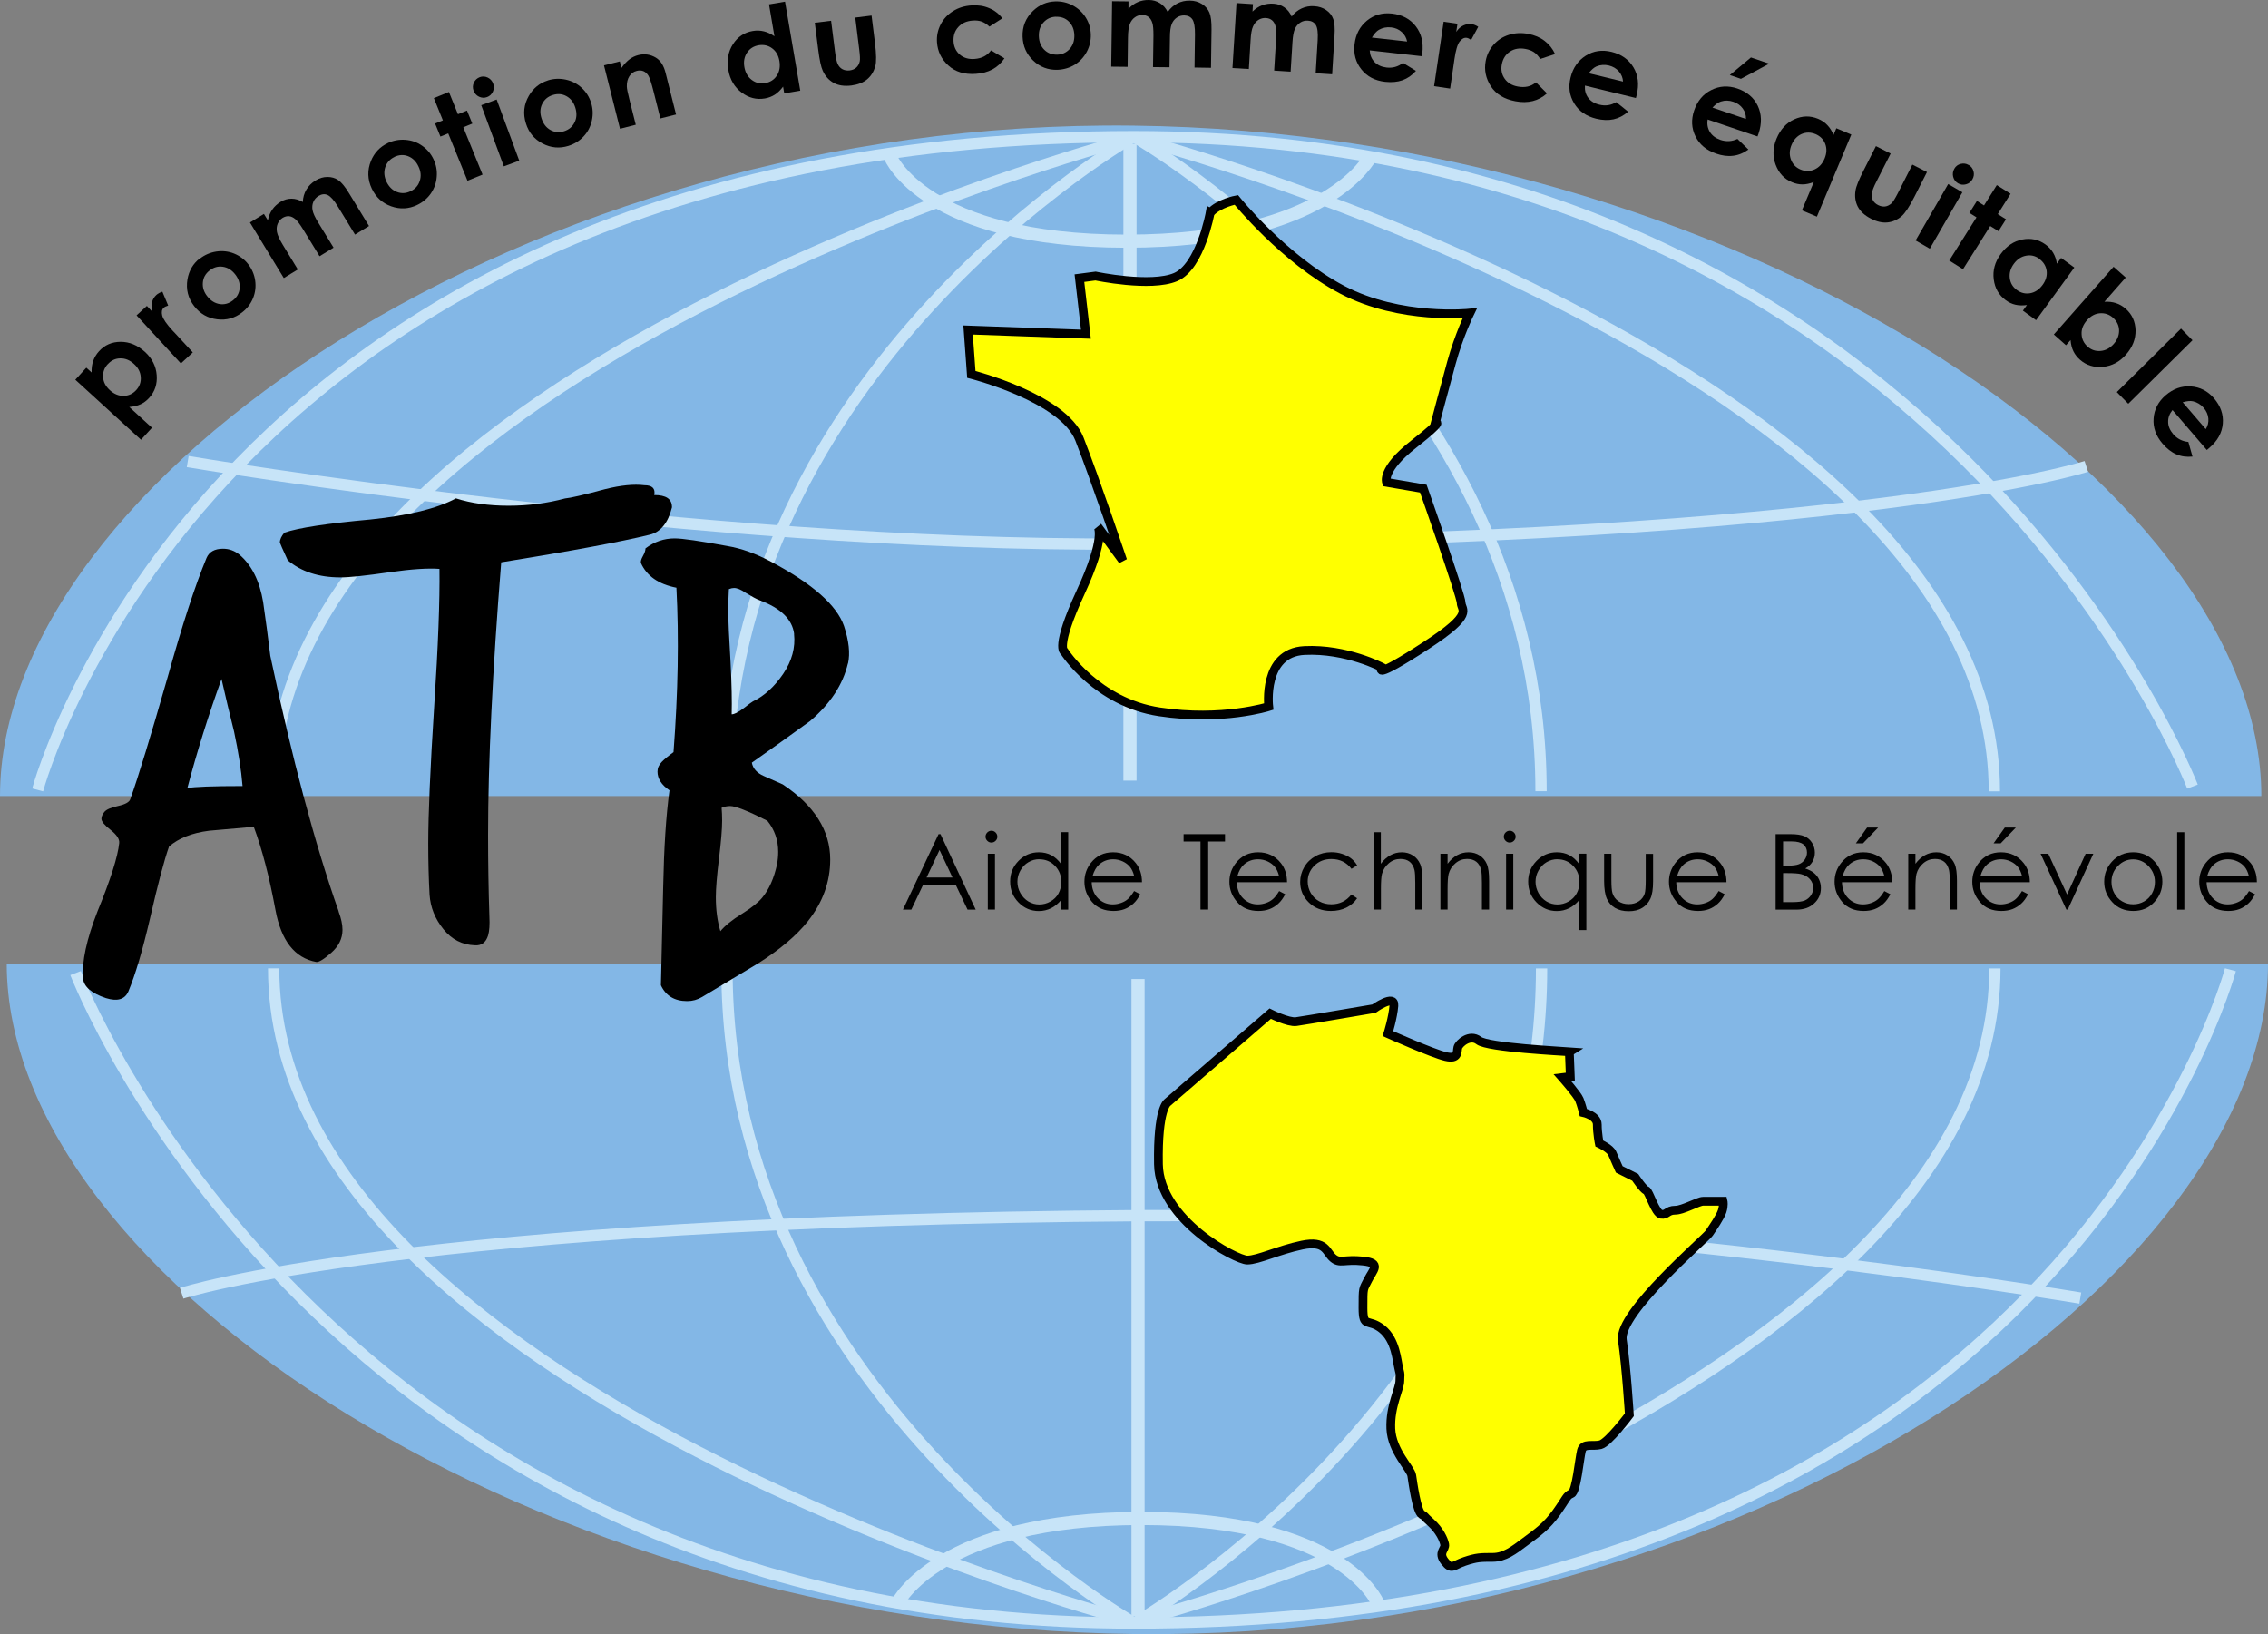 <?xml version="1.0" encoding="UTF-8"?>
<svg id="Calque_1" xmlns="http://www.w3.org/2000/svg" viewBox="0 0 258.92 186.54">
  <rect x="0" y="0" width="258.92" height="186.54" fill="#808080" stroke="none"/>
  <defs>
    <style>
      .cls-1 {
        stroke: #000;
      }

      .cls-1, .cls-2, .cls-3 {
        fill: none;
      }

      .cls-4 {
        fill: #83b7e6;
      }

      .cls-2 {
        stroke-width: 1.5px;
      }

      .cls-2, .cls-3 {
        stroke: #c7e4f8;
      }

      .cls-3 {
        stroke-width: 1.29px;
      }

      .cls-5 {
        fill: #ff0;
      }
    </style>
  </defs>
  <path class="cls-4" d="M0,90.87C0,55.11,59.94,13.53,129.34,14.34c68.36.8,128.82,40.77,128.82,76.53H0Z"/>
  <g>
    <g>
      <path class="cls-3" d="M4.3,90.17S24.17,15.6,129.43,15.6c92.36,0,120.87,74.19,120.87,74.19"/>
      <path class="cls-3" d="M129.43,15.6s-46.5,26.57-46.5,74.72"/>
      <path class="cls-3" d="M127.93,16.16S31.18,42.17,31.18,90.33"/>
      <path class="cls-3" d="M129.43,15.6s46.5,26.57,46.5,74.72"/>
      <path class="cls-3" d="M227.68,90.33c0-48.16-96.75-74.17-96.75-74.17"/>
      <path class="cls-3" d="M21.43,52.69s57.75,9.74,107.25,9.41c84-.55,109.5-8.86,109.5-8.86"/>
    </g>
    <line class="cls-2" x1="129" y1="16.41" x2="129" y2="89.11"/>
    <path class="cls-2" d="M101.64,17.89s3.93,9.64,26.96,9.64,27.85-9.64,27.85-9.64"/>
  </g>
  <path class="cls-4" d="M258.92,110c0,35.76-59.94,77.34-129.34,76.53C61.23,185.73.77,145.76.77,110h258.16Z"/>
  <g>
    <g>
      <path class="cls-3" d="M254.63,110.7s-19.87,74.57-125.14,74.57c-92.36,0-120.86-74.19-120.86-74.19"/>
      <path class="cls-3" d="M129.49,185.27s46.5-26.57,46.5-74.72"/>
      <path class="cls-3" d="M130.99,184.72s96.75-26.02,96.75-74.17"/>
      <path class="cls-3" d="M129.49,185.27s-46.5-26.57-46.5-74.72"/>
      <path class="cls-3" d="M31.24,110.54c0,48.16,96.75,74.17,96.75,74.17"/>
      <path class="cls-3" d="M237.49,148.18s-57.75-9.74-107.25-9.41c-84,.55-109.5,8.86-109.5,8.86"/>
    </g>
    <line class="cls-2" x1="129.92" y1="184.46" x2="129.92" y2="111.76"/>
    <path class="cls-2" d="M157.28,182.98s-3.93-9.64-26.96-9.64-27.85,9.64-27.85,9.64"/>
  </g>
  <g>
    <path class="cls-5" d="M138.16,24.26s-1.11,6.16-3.95,7.37c-2.84,1.21-9.14-.12-9.14-.12l-1.84.24.74,6.4-13.45-.48.37,5.07s10.5,2.66,12.34,7.37c1.84,4.71,4.94,13.88,4.94,13.88l-2.84-3.86s.99,1.09-1.97,7.49c-2.96,6.4-1.85,6.76-1.85,6.76,0,0,3.7,5.8,10.86,6.88,7.16,1.09,12.47-.6,12.47-.6,0,0-.74-6.16,4.07-6.4,4.81-.24,8.89,1.93,8.89,1.93,0,0-1.41,1.68,5.06-2.54,5.55-3.62,3.95-3.98,3.95-4.83s-4.32-13.04-4.32-13.04l-4.2-.72s-.62-1.45,3.09-4.35c3.7-2.9,2.47-2.42,2.47-2.42,0,0,.99-3.74,1.85-6.88.86-3.14,2.1-5.67,2.1-5.67,0,0-7.9.84-14.56-2.66-6.66-3.5-12.1-10.26-12.1-10.26,0,0-1.97.36-2.96,1.45Z"/>
    <path class="cls-1" d="M138.16,24.26s-1.11,6.16-3.95,7.37c-2.84,1.21-9.14-.12-9.14-.12l-1.84.24.74,6.4-13.45-.48.37,5.07s10.5,2.66,12.34,7.37c1.84,4.71,4.94,13.88,4.94,13.88l-2.84-3.86s.99,1.09-1.97,7.49c-2.96,6.4-1.85,6.76-1.85,6.76,0,0,3.7,5.8,10.86,6.88,7.16,1.09,12.47-.6,12.47-.6,0,0-.74-6.16,4.07-6.4,4.81-.24,8.89,1.93,8.89,1.93,0,0-1.41,1.68,5.06-2.54,5.55-3.62,3.95-3.98,3.95-4.83s-4.32-13.04-4.32-13.04l-4.2-.72s-.62-1.45,3.09-4.35c3.7-2.9,2.47-2.42,2.47-2.42,0,0,.99-3.74,1.85-6.88.86-3.14,2.1-5.67,2.1-5.67,0,0-7.9.84-14.56-2.66-6.66-3.5-12.1-10.26-12.1-10.26,0,0-1.97.36-2.96,1.45Z"/>
  </g>
  <g>
    <path class="cls-5" d="M179.16,120.08l.11,2.82-.91.11s1.71,1.94,1.94,2.51c.23.57.46,1.48.46,1.48,0,0,1.59.34,1.59,1.37s.23,2.16.23,2.16c0,0,1.25.57,1.48,1.14.23.57.8,1.82.8,1.82l1.82.91s.91,1.37,1.25,1.48c.34.11,1.03,2.62,1.71,2.73.68.11.68-.46,1.6-.46s2.62-1.02,3.19-1.02h2.28s.11.45-.11,1.14c-.23.68-1.02,1.82-1.48,2.5-.46.68-10.37,9.11-9.91,12.19.46,3.08.8,8.54.8,8.54,0,0-2.39,3.19-3.3,3.42-.91.23-1.94-.23-2.17.68-.23.91-.57,4.67-1.14,4.9-.57.23-.57.57-1.71,2.16-1.14,1.59-2.16,2.28-3.53,3.3-1.37,1.03-2.39,1.82-3.76,1.82s-1.82,0-3.19.46c-1.37.46-1.48,1.03-2.28,0-.8-1.03.11-1.37,0-1.94-.12-.57-.57-1.59-1.59-2.51-1.03-.91-.46-.57-1.03-.91-.57-.34-1.02-3.65-1.14-4.44-.11-.8-2.28-2.79-2.39-5.35-.11-2.57,1.03-4.56,1.03-5.47s.11-.46-.11-1.37c-.23-.91-.34-3.3-1.94-4.56-1.59-1.25-2.16,0-2.16-2.39s0-2.05.57-3.19c.57-1.14,1.59-1.94-.57-2.16-2.17-.23-2.62.34-3.42-.34-.8-.68-.8-2.05-3.53-1.48-2.73.57-5.01,1.71-6.26,1.71s-10.02-4.56-10.14-10.93c-.11-6.38,1.03-7.06,1.03-7.06l11.73-10.14s2.05,1.03,2.96.91c.91-.12,8.88-1.48,8.88-1.48,0,0,2.39-1.71,2.28-.34-.11,1.37-.68,3.19-.68,3.19,0,0,5.12,2.28,6.61,2.62,1.48.34,1.25-.57,1.37-1.03.11-.46,1.37-1.6,2.39-.8,1.03.8,9.57,1.22,10.37,1.28Z"/>
    <path class="cls-1" d="M179.16,120.08l.11,2.82-.91.11s1.71,1.94,1.94,2.51c.23.57.46,1.48.46,1.48,0,0,1.59.34,1.59,1.37s.23,2.16.23,2.16c0,0,1.25.57,1.48,1.14.23.57.8,1.82.8,1.82l1.82.91s.91,1.37,1.25,1.48c.34.11,1.03,2.62,1.71,2.73.68.11.68-.46,1.6-.46s2.62-1.02,3.19-1.02h2.28s.11.45-.11,1.14c-.23.68-1.02,1.82-1.48,2.5-.46.68-10.37,9.11-9.91,12.19.46,3.08.8,8.54.8,8.54,0,0-2.39,3.19-3.3,3.42-.91.23-1.94-.23-2.17.68-.23.91-.57,4.67-1.14,4.9-.57.23-.57.57-1.71,2.16-1.14,1.59-2.16,2.28-3.53,3.3-1.37,1.03-2.39,1.82-3.76,1.82s-1.82,0-3.19.46c-1.37.46-1.48,1.03-2.28,0-.8-1.03.11-1.37,0-1.94-.12-.57-.57-1.59-1.59-2.51-1.03-.91-.46-.57-1.03-.91-.57-.34-1.02-3.65-1.14-4.44-.11-.8-2.28-2.79-2.39-5.35-.11-2.57,1.03-4.56,1.03-5.47s.11-.46-.11-1.37c-.23-.91-.34-3.3-1.94-4.56-1.59-1.25-2.16,0-2.16-2.39s0-2.05.57-3.19c.57-1.14,1.59-1.94-.57-2.16-2.17-.23-2.62.34-3.42-.34-.8-.68-.8-2.05-3.53-1.48-2.73.57-5.01,1.71-6.26,1.71s-10.02-4.56-10.14-10.93c-.11-6.38,1.03-7.06,1.03-7.06l11.73-10.14s2.05,1.03,2.96.91c.91-.12,8.88-1.48,8.88-1.48,0,0,2.39-1.71,2.28-.34-.11,1.37-.68,3.19-.68,3.19,0,0,5.12,2.28,6.61,2.62,1.48.34,1.25-.57,1.37-1.03.11-.46,1.37-1.6,2.39-.8,1.03.8,9.57,1.22,10.37,1.28Z"/>
  </g>
  <path d="M38.65,104.04c.3.8.45,1.5.45,2.1,0,1-.43,1.87-1.28,2.62-.85.75-1.43,1.1-1.72,1.05-2.45-.45-4-2.42-4.65-5.92-.7-3.79-1.53-6.97-2.48-9.51-1.7.15-3.4.3-5.1.45-1.95.25-3.47.85-4.57,1.8-.55,1.55-1.28,4.3-2.18,8.24-.85,3.65-1.67,6.42-2.47,8.32-.4.9-1.25,1.15-2.55.75-1.65-.55-2.53-1.3-2.62-2.25-.15-1.9.4-4.45,1.65-7.65,1.5-3.65,2.32-6.25,2.48-7.8.05-.45-.28-.95-.98-1.5-.7-.55-1.05-.97-1.05-1.27,0-.25.11-.51.34-.79.23-.28.75-.5,1.57-.68s1.29-.44,1.39-.79c.9-2.5,2.32-7.15,4.27-13.95,1.65-5.9,3.12-10.42,4.43-13.57.3-.7.92-1.05,1.88-1.05.7,0,1.32.23,1.88.68,1.4,1.2,2.3,3,2.7,5.4.3,2.05.57,4.1.82,6.15,2.5,11.8,5.1,21.52,7.8,29.16ZM27.69,89.73c-.15-1.85-.48-3.92-.97-6.22-.5-2-.98-4-1.43-6-1.5,4.15-2.8,8.3-3.9,12.45.8-.15,2.9-.23,6.3-.23Z"/>
  <path d="M76.72,57.89c-.45,1.8-1.3,2.85-2.55,3.15-3.25.8-8.9,1.85-16.95,3.15-1,12.45-1.5,22.83-1.5,31.12,0,3.15.05,6.25.15,9.3.05.95,0,1.67-.15,2.18-.25.8-.75,1.17-1.5,1.12-1.45-.05-2.65-.66-3.6-1.84-.95-1.17-1.48-2.49-1.58-3.94-.1-1.85-.15-3.8-.15-5.85,0-3.3.22-8.52.68-15.67.45-6.85.65-12.07.6-15.67-1.35-.1-3.23.03-5.62.37-2.75.4-4.65.6-5.7.6-2.45,0-4.45-.65-6-1.95-.6-1.3-.9-1.98-.9-2.03,0-.35.18-.73.52-1.13,1.6-.55,4.88-1.05,9.83-1.5,4.35-.45,7.6-1.25,9.75-2.41,1.75.56,3.75.84,6,.84s4.4-.28,6.45-.83c.6-.05,2.12-.4,4.57-1.06,1.8-.45,3.3-.6,4.5-.45.9,0,1.27.38,1.12,1.12,1.35,0,2.02.45,2.02,1.35Z"/>
  <path d="M96.8,75.73c-.57,2.41-2,4.6-4.31,6.57-2.22,1.61-4.44,3.2-6.66,4.76.13.67.58,1.17,1.34,1.51.76.34,1.49.66,2.19.97,3.61,2.41,5.42,5.27,5.42,8.58,0,2.55-.85,4.89-2.55,7.04-1.31,1.65-3.24,3.28-5.81,4.89-2.09,1.25-4.18,2.5-6.27,3.76-.52.31-1.09.47-1.7.47-1.44,0-2.44-.6-3-1.81.09-3.75.17-7.49.26-11.19.09-4.47.32-8.16.72-11.06-.91-.62-1.37-1.34-1.37-2.14,0-.4.16-.77.49-1.11.33-.34.77-.7,1.34-1.11.52-6.79.63-13.05.33-18.77-2.04-.4-3.39-1.34-4.05-2.82-.04-.18.03-.45.23-.8.2-.36.29-.65.29-.87,1-.76,2.11-1.14,3.33-1.14.87,0,2.87.29,6.01.87,1.61.27,3.28.87,5.03,1.81,4.7,2.5,7.46,4.94,8.29,7.31.56,1.7.72,3.13.46,4.29ZM88.71,98.65c.09-.49.13-.96.13-1.41,0-1.34-.41-2.53-1.24-3.55-2.22-1.12-3.63-1.68-4.24-1.68-.35,0-.68.07-.98.2.04.45.06.94.06,1.48,0,.94-.12,2.38-.36,4.33-.24,1.95-.36,3.41-.36,4.39,0,1.43.17,2.73.52,3.89.52-.63,1.34-1.29,2.45-1.98,1.11-.69,1.88-1.31,2.32-1.84.78-.94,1.35-2.21,1.7-3.82ZM90.66,72.35c-.22-1.65-1.52-2.93-3.92-3.82-.35-.13-.89-.42-1.63-.87-.52-.36-.96-.54-1.31-.54-.17,0-.37.04-.59.13-.04.76-.07,1.57-.07,2.42,0,1.16.09,3.13.26,5.9.13,2.55.17,4.54.13,5.97.3,0,.76-.23,1.37-.7.61-.47.96-.73,1.05-.77,1.31-.63,2.46-1.68,3.46-3.15,1-1.48,1.41-3,1.24-4.56Z"/>
  <g>
    <path d="M107.37,95.22l4.02,8.62h-.93l-1.35-2.83h-3.73l-1.34,2.83h-.96l4.07-8.62h.21ZM107.26,97.03l-1.48,3.14h2.96l-1.48-3.14Z"/>
    <path d="M113.18,94.83c.19,0,.35.07.48.2.13.13.2.29.2.48s-.07.34-.2.47c-.13.13-.29.2-.48.2s-.34-.07-.47-.2-.2-.29-.2-.47.07-.35.2-.48c.13-.13.29-.2.47-.2ZM112.77,97.46h.82v6.37h-.82v-6.37Z"/>
    <path d="M121.95,95v8.84h-.81v-1.1c-.34.42-.73.73-1.15.94-.43.21-.89.32-1.4.32-.9,0-1.67-.33-2.31-.98-.64-.65-.96-1.45-.96-2.39s.32-1.7.96-2.36c.64-.65,1.42-.98,2.32-.98.52,0,1,.11,1.42.33.42.22.79.56,1.11,1v-3.63h.81ZM118.67,98.08c-.46,0-.87.11-1.26.34-.38.22-.69.54-.92.95-.23.41-.34.83-.34,1.29s.11.88.34,1.29c.23.41.54.73.92.96.39.23.8.34,1.24.34s.87-.11,1.27-.34c.4-.23.71-.53.92-.92s.32-.82.32-1.31c0-.74-.24-1.35-.73-1.85-.48-.5-1.08-.74-1.79-.74Z"/>
    <path d="M129.48,101.72l.69.36c-.23.45-.49.81-.79,1.08-.3.27-.63.48-1,.62-.37.14-.79.21-1.26.21-1.04,0-1.85-.34-2.44-1.02-.59-.68-.88-1.45-.88-2.31,0-.81.25-1.53.74-2.16.63-.8,1.47-1.21,2.53-1.21s1.95.41,2.6,1.24c.46.58.7,1.31.7,2.18h-5.74c.02.74.25,1.35.71,1.82.46.47,1.02.71,1.7.71.32,0,.64-.06.95-.17.31-.11.57-.26.78-.45.21-.19.45-.49.7-.9ZM129.48,100c-.11-.44-.27-.78-.48-1.04-.21-.26-.49-.47-.83-.63-.34-.16-.71-.24-1.08-.24-.63,0-1.16.2-1.61.6-.33.29-.58.73-.75,1.31h4.75Z"/>
    <path d="M135.12,96.06v-.84h4.73v.84h-1.92v7.77h-.88v-7.77h-1.92Z"/>
    <path d="M146.03,101.72l.69.36c-.23.45-.49.81-.79,1.08-.3.27-.63.48-1,.62-.37.14-.79.21-1.26.21-1.04,0-1.85-.34-2.44-1.02-.59-.68-.88-1.45-.88-2.31,0-.81.25-1.53.75-2.16.63-.8,1.47-1.21,2.53-1.21s1.95.41,2.6,1.24c.46.58.7,1.31.7,2.18h-5.74c.02.74.25,1.35.71,1.82.46.47,1.02.71,1.7.71.33,0,.64-.06.95-.17.31-.11.57-.26.78-.45.22-.19.45-.49.7-.9ZM146.02,100c-.11-.44-.27-.78-.48-1.04-.21-.26-.49-.47-.83-.63-.34-.16-.71-.24-1.09-.24-.63,0-1.16.2-1.61.6-.33.29-.58.73-.75,1.31h4.75Z"/>
    <path d="M154.94,98.78l-.65.4c-.56-.74-1.33-1.12-2.3-1.12-.78,0-1.42.25-1.93.75-.51.5-.77,1.11-.77,1.82,0,.46.12.9.35,1.31.24.41.56.73.97.95.41.23.87.34,1.38.34.94,0,1.7-.37,2.29-1.12l.65.43c-.3.46-.71.81-1.23,1.07-.51.25-1.1.38-1.76.38-1.01,0-1.85-.32-2.51-.96-.66-.64-1-1.42-1-2.34,0-.62.16-1.19.47-1.72.31-.53.74-.94,1.28-1.24.54-.3,1.15-.45,1.82-.45.42,0,.83.06,1.22.19.39.13.73.3,1,.5.27.21.51.47.7.79Z"/>
    <path d="M156.82,95h.82v3.6c.33-.44.7-.76,1.1-.98.4-.22.83-.33,1.3-.33s.9.12,1.27.36c.37.24.64.57.82.98s.26,1.05.26,1.92v3.28h-.82v-3.04c0-.73-.03-1.22-.09-1.47-.1-.42-.29-.74-.55-.95-.27-.21-.62-.32-1.05-.32-.5,0-.94.16-1.33.49s-.65.73-.78,1.22c-.08.31-.12.89-.12,1.73v2.34h-.82v-8.84Z"/>
    <path d="M164.44,97.46h.82v1.14c.33-.44.69-.76,1.09-.98.4-.22.83-.33,1.3-.33s.9.12,1.27.36c.37.24.64.57.82.98.18.41.26,1.05.26,1.92v3.28h-.82v-3.04c0-.73-.03-1.22-.09-1.47-.1-.42-.28-.74-.55-.95-.27-.21-.62-.32-1.05-.32-.5,0-.94.16-1.33.49-.39.33-.65.73-.78,1.22-.08.32-.12.89-.12,1.73v2.34h-.82v-6.37Z"/>
    <path d="M172.35,94.83c.19,0,.35.07.48.2.13.13.2.29.2.48s-.07.34-.2.47c-.13.13-.29.2-.48.2s-.34-.07-.47-.2c-.13-.13-.2-.29-.2-.47s.07-.35.2-.48c.13-.13.29-.2.47-.2ZM171.94,97.46h.82v6.37h-.82v-6.37Z"/>
    <path d="M181.1,97.46v8.71h-.81v-3.43c-.34.42-.73.73-1.16.94-.43.21-.89.32-1.4.32-.9,0-1.67-.33-2.31-.98-.64-.65-.96-1.45-.96-2.39s.32-1.7.96-2.36c.64-.65,1.42-.98,2.32-.98.52,0,1,.11,1.42.33.42.22.79.56,1.11,1v-1.17h.81ZM177.82,98.08c-.45,0-.87.11-1.26.34-.38.22-.69.54-.92.95-.23.41-.34.83-.34,1.29s.12.88.34,1.29c.23.41.54.73.92.96.39.23.8.34,1.24.34s.87-.11,1.27-.34c.4-.23.71-.53.92-.92.22-.39.32-.82.32-1.31,0-.74-.24-1.35-.73-1.85-.48-.5-1.08-.74-1.79-.74Z"/>
    <path d="M183.14,97.46h.82v2.98c0,.73.04,1.23.12,1.5.12.39.34.7.67.93.33.23.72.34,1.18.34s.85-.11,1.17-.33c.32-.22.54-.51.66-.87.08-.25.12-.77.12-1.56v-2.98h.84v3.13c0,.88-.1,1.54-.31,1.99-.21.45-.51.79-.93,1.05s-.93.38-1.55.38-1.14-.13-1.56-.38c-.42-.25-.73-.6-.93-1.05s-.31-1.13-.31-2.04v-3.07Z"/>
    <path d="M196.21,101.72l.69.36c-.23.45-.49.81-.79,1.08-.3.27-.63.48-1,.62-.37.14-.79.21-1.26.21-1.04,0-1.85-.34-2.44-1.02-.59-.68-.88-1.45-.88-2.31,0-.81.25-1.53.74-2.16.63-.8,1.47-1.21,2.53-1.21s1.95.41,2.6,1.24c.46.58.7,1.31.7,2.18h-5.74c.02.74.25,1.35.71,1.82.46.47,1.02.71,1.7.71.32,0,.64-.06.95-.17.31-.11.57-.26.78-.45.21-.19.45-.49.7-.9ZM196.21,100c-.11-.44-.27-.78-.48-1.04-.21-.26-.49-.47-.83-.63-.34-.16-.71-.24-1.08-.24-.63,0-1.16.2-1.61.6-.33.29-.58.73-.75,1.31h4.75Z"/>
    <path d="M202.72,95.22h1.7c.68,0,1.21.08,1.58.24.37.16.66.41.87.75.21.34.32.71.32,1.12,0,.38-.09.73-.28,1.05-.19.31-.46.57-.82.76.45.15.79.33,1.03.54s.43.45.56.74c.13.29.2.61.2.95,0,.69-.25,1.28-.76,1.75-.51.48-1.19.72-2.04.72h-2.37v-8.62ZM203.56,96.06v2.76h.49c.6,0,1.04-.06,1.32-.17.28-.11.5-.29.67-.53.16-.24.25-.51.25-.8,0-.39-.14-.7-.41-.93-.28-.22-.72-.34-1.32-.34h-1ZM203.56,99.68v3.3h1.07c.63,0,1.09-.06,1.39-.18.29-.12.53-.32.71-.58.18-.26.27-.54.27-.85,0-.38-.12-.72-.37-1-.25-.29-.59-.48-1.03-.59-.29-.07-.81-.11-1.53-.11h-.49Z"/>
    <path d="M215.12,101.72l.69.36c-.23.45-.49.81-.79,1.08-.3.27-.63.48-1,.62-.37.14-.79.21-1.26.21-1.04,0-1.85-.34-2.44-1.02-.59-.68-.88-1.45-.88-2.31,0-.81.25-1.53.75-2.16.63-.8,1.47-1.21,2.53-1.21s1.95.41,2.6,1.24c.46.58.7,1.31.7,2.18h-5.74c.02.74.25,1.35.71,1.82.46.47,1.02.71,1.7.71.33,0,.64-.06.95-.17.31-.11.57-.26.78-.45.22-.19.45-.49.7-.9ZM215.12,100c-.11-.44-.27-.78-.48-1.04-.21-.26-.49-.47-.83-.63-.34-.16-.71-.24-1.09-.24-.63,0-1.16.2-1.61.6-.33.29-.58.73-.75,1.31h4.75ZM213.15,94.47h1.26l-1.73,1.8h-.81l1.28-1.8Z"/>
    <path d="M217.85,97.46h.82v1.14c.33-.44.69-.76,1.09-.98.4-.22.83-.33,1.3-.33s.9.12,1.27.36c.37.24.64.57.82.98.18.41.26,1.05.26,1.92v3.28h-.82v-3.04c0-.73-.03-1.22-.09-1.47-.1-.42-.28-.74-.55-.95-.27-.21-.62-.32-1.05-.32-.5,0-.94.16-1.33.49-.39.33-.65.73-.78,1.22-.08.32-.12.89-.12,1.73v2.34h-.82v-6.37Z"/>
    <path d="M230.84,101.72l.69.36c-.23.45-.49.81-.79,1.08-.3.27-.63.48-1,.62-.37.14-.79.21-1.26.21-1.04,0-1.85-.34-2.44-1.02-.59-.68-.88-1.45-.88-2.31,0-.81.25-1.53.74-2.16.63-.8,1.47-1.21,2.53-1.21s1.95.41,2.6,1.24c.46.58.7,1.31.7,2.18h-5.74c.02.74.25,1.35.71,1.82.46.47,1.02.71,1.7.71.32,0,.64-.06.95-.17.31-.11.57-.26.78-.45.21-.19.45-.49.7-.9ZM230.84,100c-.11-.44-.27-.78-.48-1.04-.21-.26-.49-.47-.83-.63-.34-.16-.71-.24-1.08-.24-.63,0-1.16.2-1.61.6-.33.29-.58.73-.75,1.31h4.75ZM228.87,94.47h1.26l-1.73,1.8h-.81l1.28-1.8Z"/>
    <path d="M232.97,97.46h.87l2.14,4.65,2.12-4.65h.88l-2.92,6.37h-.16l-2.94-6.37Z"/>
    <path d="M243.54,97.29c.98,0,1.79.36,2.44,1.07.59.65.88,1.42.88,2.3s-.31,1.67-.93,2.33c-.62.67-1.42,1-2.39,1s-1.78-.33-2.39-1c-.62-.67-.93-1.44-.93-2.33s.29-1.65.88-2.3c.64-.71,1.46-1.07,2.44-1.07ZM243.53,98.1c-.68,0-1.26.25-1.75.76-.49.5-.73,1.11-.73,1.83,0,.46.11.89.33,1.29.22.4.52.71.9.92.38.22.79.33,1.25.33s.87-.11,1.25-.33c.38-.22.68-.52.9-.92.22-.4.33-.83.33-1.29,0-.71-.25-1.32-.74-1.83-.49-.5-1.07-.76-1.75-.76Z"/>
    <path d="M248.55,95h.82v8.84h-.82v-8.84Z"/>
    <path d="M256.75,101.72l.69.36c-.23.45-.49.81-.79,1.08-.3.27-.63.48-1,.62-.37.14-.79.21-1.26.21-1.04,0-1.85-.34-2.44-1.02-.59-.68-.88-1.45-.88-2.31,0-.81.25-1.53.75-2.16.63-.8,1.47-1.21,2.53-1.21s1.95.41,2.6,1.24c.46.58.7,1.31.7,2.18h-5.74c.02.74.25,1.35.71,1.82.46.47,1.02.71,1.7.71.33,0,.64-.06.95-.17.31-.11.57-.26.78-.45.21-.19.45-.49.7-.9ZM256.74,100c-.11-.44-.27-.78-.48-1.04-.21-.26-.49-.47-.83-.63-.34-.16-.71-.24-1.09-.24-.63,0-1.16.2-1.61.6-.33.29-.58.73-.75,1.31h4.75Z"/>
  </g>
  <g>
    <path d="M9.85,41.97l.61.55c-.02-.48.04-.92.18-1.32.14-.4.36-.77.66-1.1.65-.72,1.48-1.08,2.48-1.08,1,0,1.92.38,2.77,1.15.82.75,1.26,1.63,1.34,2.65.08,1.02-.21,1.89-.86,2.6-.29.32-.61.56-.98.73-.36.17-.79.27-1.29.31l2.59,2.37-1.25,1.37-7.5-6.85,1.25-1.37ZM12.31,41.56c-.4.43-.58.93-.54,1.49.03.56.29,1.05.77,1.49.49.45,1.01.66,1.58.65.56-.01,1.04-.23,1.44-.67.38-.42.55-.91.51-1.48-.04-.57-.3-1.07-.78-1.5-.47-.43-.99-.64-1.55-.63-.56,0-1.04.23-1.43.66Z"/>
    <path d="M15.59,36l1.18-1.08.64.69c-.12-.39-.14-.75-.06-1.09.08-.34.25-.62.5-.85.18-.16.41-.29.69-.37l.66,1.58c-.23.07-.4.15-.51.25-.21.19-.27.49-.17.89.1.4.5.98,1.2,1.74l.25.26,2.04,2.21-1.36,1.26-5.04-5.47Z"/>
    <path d="M22.82,29.52c.55-.43,1.18-.7,1.88-.81.7-.1,1.38-.03,2.02.23.64.26,1.18.66,1.61,1.21.43.55.7,1.18.8,1.87.1.7.02,1.36-.24,2.01-.26.64-.68,1.19-1.25,1.63-.84.66-1.79.92-2.85.79-1.06-.13-1.93-.62-2.6-1.48-.72-.91-.98-1.94-.79-3.08.17-.99.64-1.79,1.4-2.39ZM23.92,30.88c-.46.36-.71.81-.76,1.37-.05.56.11,1.08.5,1.57.4.51.87.8,1.42.89.55.08,1.05-.06,1.51-.42.46-.36.72-.82.77-1.38.05-.56-.12-1.09-.51-1.59-.39-.5-.86-.79-1.41-.87-.55-.08-1.05.06-1.52.43Z"/>
    <path d="M28.53,25.4l1.6-.98.45.73c.09-.47.26-.87.5-1.22s.56-.65.95-.89c.4-.24.81-.36,1.25-.36.44,0,.87.13,1.29.38.02-.53.16-1,.41-1.42.25-.42.59-.76,1.03-1.03.45-.28.91-.41,1.38-.41.47,0,.88.12,1.24.37.36.25.77.75,1.23,1.51l2.27,3.72-1.6.98-1.97-3.22c-.44-.72-.83-1.15-1.16-1.3-.33-.15-.68-.11-1.04.11-.27.17-.47.39-.59.68-.12.29-.15.6-.09.94.06.34.28.81.65,1.42l1.75,2.86-1.6.98-1.88-3.07c-.35-.57-.64-.95-.88-1.16-.24-.2-.48-.32-.72-.34-.24-.02-.48.04-.72.18-.26.16-.46.39-.58.68-.12.29-.15.61-.08.96.07.35.29.83.66,1.44l1.72,2.82-1.6.98-3.87-6.35Z"/>
    <path d="M44.25,16.34c.63-.3,1.3-.43,2.01-.38.71.05,1.35.27,1.92.67.57.39,1.01.91,1.31,1.54.3.63.43,1.3.37,2-.05.7-.28,1.34-.67,1.91-.4.57-.92,1.01-1.57,1.32-.96.46-1.95.51-2.96.15-1.01-.36-1.74-1.03-2.21-2.01-.5-1.05-.53-2.11-.1-3.17.38-.93,1.02-1.6,1.89-2.02ZM45.03,17.92c-.52.25-.87.64-1.05,1.17-.17.53-.13,1.08.14,1.65.28.58.68.98,1.19,1.17.52.2,1.04.17,1.56-.08.53-.25.88-.64,1.05-1.18.18-.53.13-1.09-.15-1.66-.27-.58-.67-.96-1.18-1.16-.52-.2-1.04-.17-1.58.09Z"/>
    <path d="M49.53,11.2l1.72-.7,1.03,2.54,1.03-.42.61,1.49-1.03.42,2.2,5.4-1.72.7-2.2-5.4-.89.36-.61-1.49.89-.36-1.03-2.54Z"/>
    <path d="M54.76,8.81c.31-.11.61-.1.91.04.3.14.51.37.63.69.12.31.1.62-.03.92-.14.3-.36.51-.66.62-.31.12-.62.1-.92-.04-.3-.14-.51-.38-.63-.7-.11-.31-.1-.61.04-.91.14-.3.36-.5.67-.62ZM54.94,12.01l1.76-.65,2.58,6.98-1.76.65-2.58-6.98Z"/>
    <path d="M62.54,9.18c.67-.21,1.35-.24,2.05-.09.69.15,1.3.46,1.81.93.51.47.87,1.04,1.08,1.7.21.67.24,1.35.09,2.04-.15.69-.46,1.29-.93,1.8-.47.51-1.05.87-1.74,1.09-1.02.32-2,.23-2.95-.26-.95-.5-1.59-1.26-1.91-2.3-.35-1.11-.24-2.16.34-3.16.51-.87,1.23-1.45,2.15-1.74ZM63.1,10.85c-.55.17-.95.51-1.2,1.01-.25.5-.27,1.05-.08,1.65.2.62.53,1.06,1.02,1.33.48.27,1,.31,1.56.14.56-.18.96-.52,1.2-1.02.25-.5.27-1.06.08-1.67-.19-.61-.53-1.05-1.01-1.31-.48-.27-1.01-.31-1.57-.13Z"/>
    <path d="M68.96,7.46l1.8-.45.19.74c.32-.45.64-.78.94-1,.3-.22.62-.37.97-.46.72-.18,1.39-.08,2.01.29.53.32.9.89,1.11,1.72l1.2,4.77-1.79.45-.8-3.16c-.22-.86-.4-1.42-.55-1.69-.15-.26-.34-.44-.57-.54-.23-.1-.49-.11-.77-.04-.37.09-.65.29-.85.61-.2.31-.3.7-.29,1.16,0,.24.1.73.29,1.48l.73,2.9-1.8.46-1.82-7.21Z"/>
    <path d="M87.79.5l1.83-.31,1.74,10.16-1.83.31-.13-.77c-.3.4-.62.71-.95.92-.34.21-.71.36-1.14.43-.95.16-1.83-.06-2.65-.68-.82-.62-1.32-1.47-1.51-2.56-.19-1.13-.02-2.12.53-2.96.54-.84,1.3-1.34,2.25-1.5.44-.08.87-.06,1.28.04.41.1.81.29,1.2.56l-.62-3.64ZM86.6,5.17c-.57.1-1.01.38-1.32.85-.31.47-.41,1.01-.3,1.64.11.63.39,1.12.84,1.46s.96.47,1.52.37c.58-.1,1.03-.38,1.34-.85.31-.47.41-1.03.3-1.68-.11-.64-.39-1.12-.84-1.45s-.97-.44-1.55-.34Z"/>
    <path d="M93.01,2.6l1.87-.23.45,3.55c.09.69.19,1.17.32,1.42.13.26.31.45.54.57.23.12.5.16.8.13.31-.04.56-.14.76-.32s.33-.41.4-.71c.05-.22.03-.68-.06-1.38l-.45-3.62,1.86-.23.39,3.13c.16,1.29.17,2.18.03,2.68-.18.61-.49,1.1-.93,1.47-.45.37-1.04.6-1.79.7-.81.1-1.49,0-2.03-.3-.54-.3-.96-.76-1.24-1.38-.2-.43-.37-1.23-.52-2.41l-.39-3.07Z"/>
    <path d="M114.45,2.08l-1.49.96c-.31-.29-.61-.48-.9-.58-.29-.1-.63-.14-1.01-.11-.7.05-1.24.29-1.65.74-.4.44-.58.99-.54,1.64.04.63.28,1.13.72,1.51.44.37,1,.54,1.67.49.83-.06,1.46-.38,1.89-.98l1.53.91c-.73,1.09-1.82,1.68-3.27,1.77-1.31.09-2.35-.23-3.14-.96-.79-.72-1.22-1.6-1.29-2.64-.05-.72.09-1.39.41-2.02.32-.63.79-1.14,1.41-1.53.62-.39,1.33-.61,2.12-.66.74-.05,1.41.05,2.01.31.61.25,1.11.64,1.52,1.16Z"/>
    <path d="M120.47.16c.7-.02,1.37.13,1.99.46.63.33,1.12.79,1.49,1.38.37.59.56,1.23.58,1.93.02.7-.13,1.36-.46,1.98-.33.62-.79,1.11-1.38,1.48-.59.36-1.25.55-1.97.58-1.07.03-1.99-.32-2.76-1.05-.78-.74-1.18-1.64-1.22-2.73-.04-1.16.36-2.14,1.19-2.94.73-.7,1.57-1.06,2.54-1.09ZM120.56,1.91c-.58.02-1.05.23-1.43.65s-.55.94-.53,1.57c.02.65.23,1.16.62,1.55.39.39.88.57,1.46.56s1.06-.24,1.44-.65c.37-.42.55-.94.53-1.58-.02-.64-.23-1.15-.62-1.54-.39-.39-.89-.57-1.48-.55Z"/>
    <path d="M126.96.14l1.87.02v.85c.31-.35.67-.6,1.06-.77.39-.17.82-.25,1.28-.24.46,0,.88.13,1.25.36.37.23.67.57.89,1.01.3-.43.67-.76,1.1-.98.43-.22.91-.33,1.42-.32.53,0,.99.14,1.39.39.4.25.68.58.85.98.17.4.25,1.04.24,1.94l-.06,4.36-1.88-.03.05-3.77c.01-.84-.09-1.41-.29-1.72-.21-.3-.52-.45-.94-.46-.32,0-.61.08-.86.26-.26.18-.45.43-.57.75-.13.32-.2.83-.2,1.55l-.05,3.36-1.88-.02.05-3.6c0-.67-.03-1.15-.13-1.45-.09-.3-.24-.52-.43-.67-.19-.15-.43-.22-.71-.23-.31,0-.59.08-.85.27-.26.18-.45.44-.58.77-.13.33-.2.85-.21,1.57l-.04,3.31-1.87-.02.1-7.44Z"/>
    <path d="M141.17.35l1.87.12-.05.85c.34-.33.71-.57,1.11-.72.4-.15.83-.21,1.29-.18.46.03.87.17,1.23.42.36.25.64.6.84,1.05.32-.42.71-.73,1.15-.93.44-.2.92-.29,1.43-.25.53.03.98.18,1.37.45s.65.61.8,1.02c.15.41.2,1.06.14,1.95l-.27,4.35-1.88-.12.23-3.77c.05-.84-.02-1.42-.21-1.73-.19-.31-.5-.48-.91-.5-.32-.02-.61.05-.87.22-.26.17-.47.41-.61.72-.14.31-.24.82-.28,1.53l-.21,3.35-1.88-.12.22-3.6c.04-.66.02-1.15-.06-1.45-.08-.3-.21-.53-.4-.69-.19-.16-.42-.24-.7-.26-.31-.02-.6.06-.86.22-.26.17-.47.42-.61.74-.15.32-.24.84-.28,1.56l-.2,3.3-1.87-.11.46-7.43Z"/>
    <path d="M162.33,6.42l-5.96-.67c.03.54.21.98.55,1.33.34.35.8.56,1.38.63.69.08,1.32-.1,1.87-.53l1.48.91c-.45.51-.96.86-1.54,1.07-.57.2-1.23.26-1.98.18-1.16-.13-2.06-.6-2.71-1.42-.65-.81-.91-1.77-.78-2.87.13-1.13.6-2.02,1.41-2.69.81-.66,1.76-.93,2.86-.81,1.16.13,2.07.61,2.71,1.44.65.83.9,1.85.76,3.08l-.05.35ZM160.64,4.75c-.08-.43-.28-.79-.61-1.09-.33-.3-.73-.48-1.21-.53-.52-.06-.99.04-1.41.28-.26.15-.53.45-.79.88l4.02.45Z"/>
    <path d="M164.81,2.48l1.58.23-.14.93c.22-.34.49-.58.81-.73.31-.15.64-.2.98-.15.24.04.48.14.72.3l-.81,1.5c-.2-.14-.37-.22-.51-.24-.28-.04-.55.1-.8.42-.25.32-.45,1-.6,2.03l-.05.36-.44,2.98-1.83-.27,1.09-7.36Z"/>
    <path d="M177.52,6.18l-1.68.55c-.23-.35-.47-.61-.73-.78-.26-.17-.58-.29-.95-.36-.69-.13-1.28-.03-1.78.3-.5.33-.81.82-.93,1.46-.12.62,0,1.17.33,1.64.33.47.83.77,1.5.89.82.15,1.51,0,2.07-.48l1.26,1.26c-.97.87-2.17,1.17-3.6.9-1.29-.24-2.22-.81-2.81-1.71-.58-.9-.78-1.86-.59-2.88.13-.71.43-1.33.9-1.86.46-.53,1.05-.91,1.74-1.13.7-.22,1.44-.26,2.22-.11.73.14,1.35.4,1.87.8.52.4.92.9,1.19,1.5Z"/>
    <path d="M186.76,11.19l-5.82-1.42c-.04.53.08,1,.37,1.39.29.39.72.66,1.29.79.68.17,1.32.07,1.92-.29l1.35,1.09c-.51.45-1.07.74-1.66.87-.59.13-1.26.11-1.99-.07-1.13-.28-1.97-.86-2.51-1.75-.54-.89-.68-1.87-.41-2.95.27-1.1.85-1.93,1.73-2.49.89-.56,1.87-.7,2.94-.44,1.14.28,1.97.87,2.51,1.77.54.9.66,1.95.37,3.15l-.09.34ZM185.29,9.32c-.02-.43-.18-.82-.47-1.16-.29-.34-.67-.56-1.13-.68-.5-.12-.98-.09-1.43.1-.28.12-.58.38-.89.78l3.92.95Z"/>
    <path d="M200.62,15.57l-5.67-1.93c-.09.53,0,1,.25,1.42.26.42.66.72,1.21.91.66.22,1.31.19,1.94-.11l1.25,1.21c-.55.4-1.13.64-1.73.71-.6.08-1.26,0-1.97-.25-1.1-.38-1.88-1.03-2.34-1.96-.46-.93-.51-1.92-.15-2.97.37-1.07,1.01-1.85,1.95-2.32.93-.47,1.92-.53,2.97-.18,1.11.38,1.89,1.04,2.34,1.98.45.95.48,2,.09,3.17l-.12.33ZM199.32,13.58c.02-.43-.1-.83-.36-1.19-.26-.36-.62-.62-1.07-.77-.49-.17-.97-.18-1.43-.03-.29.09-.61.32-.96.69l3.82,1.3ZM199.89,6.56l2.09.71-3.23,1.73-1.27-.43,2.41-2.01Z"/>
    <path d="M209.64,14.64l1.71.72-3.93,9.37-1.71-.72,1.36-3.23c-.47.18-.9.27-1.3.27-.4,0-.79-.08-1.19-.25-.89-.37-1.51-1.04-1.87-2-.36-.96-.32-1.95.1-2.97.44-1.06,1.12-1.8,2.03-2.21.91-.41,1.81-.43,2.71-.06.41.17.77.41,1.06.72.3.31.53.68.71,1.12l.32-.76ZM207.24,15.3c-.53-.22-1.06-.22-1.57,0-.51.23-.89.64-1.14,1.23-.25.59-.27,1.16-.07,1.69.2.53.56.91,1.09,1.13.54.23,1.07.23,1.59,0,.52-.23.9-.64,1.16-1.25.25-.6.27-1.16.07-1.68-.2-.52-.58-.89-1.12-1.12Z"/>
    <path d="M214.16,16.68l1.68.85-1.62,3.19c-.32.62-.49,1.08-.53,1.36-.04.29,0,.54.12.77.12.23.32.42.6.56.28.14.54.19.8.16.26-.03.5-.16.73-.36.17-.16.41-.55.73-1.17l1.65-3.25,1.67.85-1.43,2.81c-.59,1.16-1.08,1.9-1.48,2.24-.49.41-1.02.64-1.6.7-.58.06-1.2-.08-1.87-.42-.73-.37-1.23-.83-1.52-1.38-.28-.55-.37-1.17-.26-1.84.07-.47.38-1.23.92-2.29l1.4-2.76Z"/>
    <path d="M222.41,21.01l1.62.94-3.72,6.44-1.62-.94,3.72-6.44ZM224.75,18.83c.28.16.47.41.55.73.09.32.04.63-.13.92-.17.29-.41.48-.73.56-.32.09-.62.05-.9-.11-.29-.17-.47-.41-.56-.74-.08-.32-.04-.63.13-.93.16-.28.4-.47.72-.55.32-.08.62-.05.9.12Z"/>
    <path d="M227.96,21.13l1.57.99-1.46,2.32.94.59-.86,1.36-.94-.59-3.11,4.93-1.57-.99,3.11-4.93-.81-.51.86-1.36.81.51,1.46-2.32Z"/>
    <path d="M235.31,29.45l1.5,1.09-4.37,6.01-1.5-1.09.46-.64c-.5.07-.94.05-1.33-.04s-.75-.26-1.1-.52c-.78-.57-1.23-1.36-1.36-2.37-.13-1.02.13-1.97.78-2.87.67-.93,1.5-1.49,2.48-1.68.98-.19,1.86,0,2.65.57.36.26.65.58.87.94.22.37.36.78.43,1.25l.48-.66ZM232.82,29.54c-.47-.34-.98-.46-1.53-.35-.55.1-1.01.41-1.39.93-.38.52-.53,1.06-.46,1.63.07.56.34,1.01.8,1.35.48.35.99.47,1.54.37.55-.1,1.02-.42,1.41-.95.38-.52.53-1.06.46-1.61-.08-.55-.36-1-.83-1.35Z"/>
    <path d="M242.68,31.68l-2.44,2.77c.48-.03.92.02,1.32.15.41.13.78.35,1.11.64.73.64,1.1,1.46,1.13,2.46.02,1-.34,1.93-1.1,2.79-.73.83-1.61,1.29-2.63,1.39-1.02.09-1.89-.18-2.61-.81-.32-.28-.57-.6-.75-.96-.18-.36-.29-.79-.33-1.29l-.52.59-1.39-1.23,6.82-7.73,1.39,1.23ZM241.24,36.28c-.44-.39-.94-.56-1.5-.52-.56.04-1.05.31-1.48.79-.44.5-.65,1.02-.62,1.59.02.56.25,1.04.69,1.43.43.38.92.54,1.49.49.57-.05,1.06-.32,1.49-.8.42-.48.62-1,.61-1.56-.02-.56-.25-1.03-.68-1.42Z"/>
    <path d="M248.99,37.51l1.31,1.33-7.33,7.25-1.31-1.33,7.33-7.25Z"/>
    <path d="M251.93,51.36l-3.91-4.55c-.34.41-.51.86-.5,1.35,0,.49.2.95.58,1.4.46.53,1.03.82,1.73.89l.47,1.67c-.68.07-1.3-.02-1.85-.26-.56-.24-1.08-.65-1.57-1.22-.76-.88-1.1-1.85-1.02-2.88.08-1.04.54-1.92,1.38-2.64.86-.74,1.81-1.08,2.86-1.01s1.93.52,2.65,1.35c.76.89,1.1,1.85,1.01,2.9-.09,1.05-.6,1.97-1.54,2.77l-.27.23ZM251.82,48.98c.23-.36.33-.77.29-1.21-.04-.44-.22-.85-.53-1.21-.34-.39-.75-.64-1.22-.75-.3-.07-.69-.03-1.18.11l2.63,3.06Z"/>
  </g>
</svg>